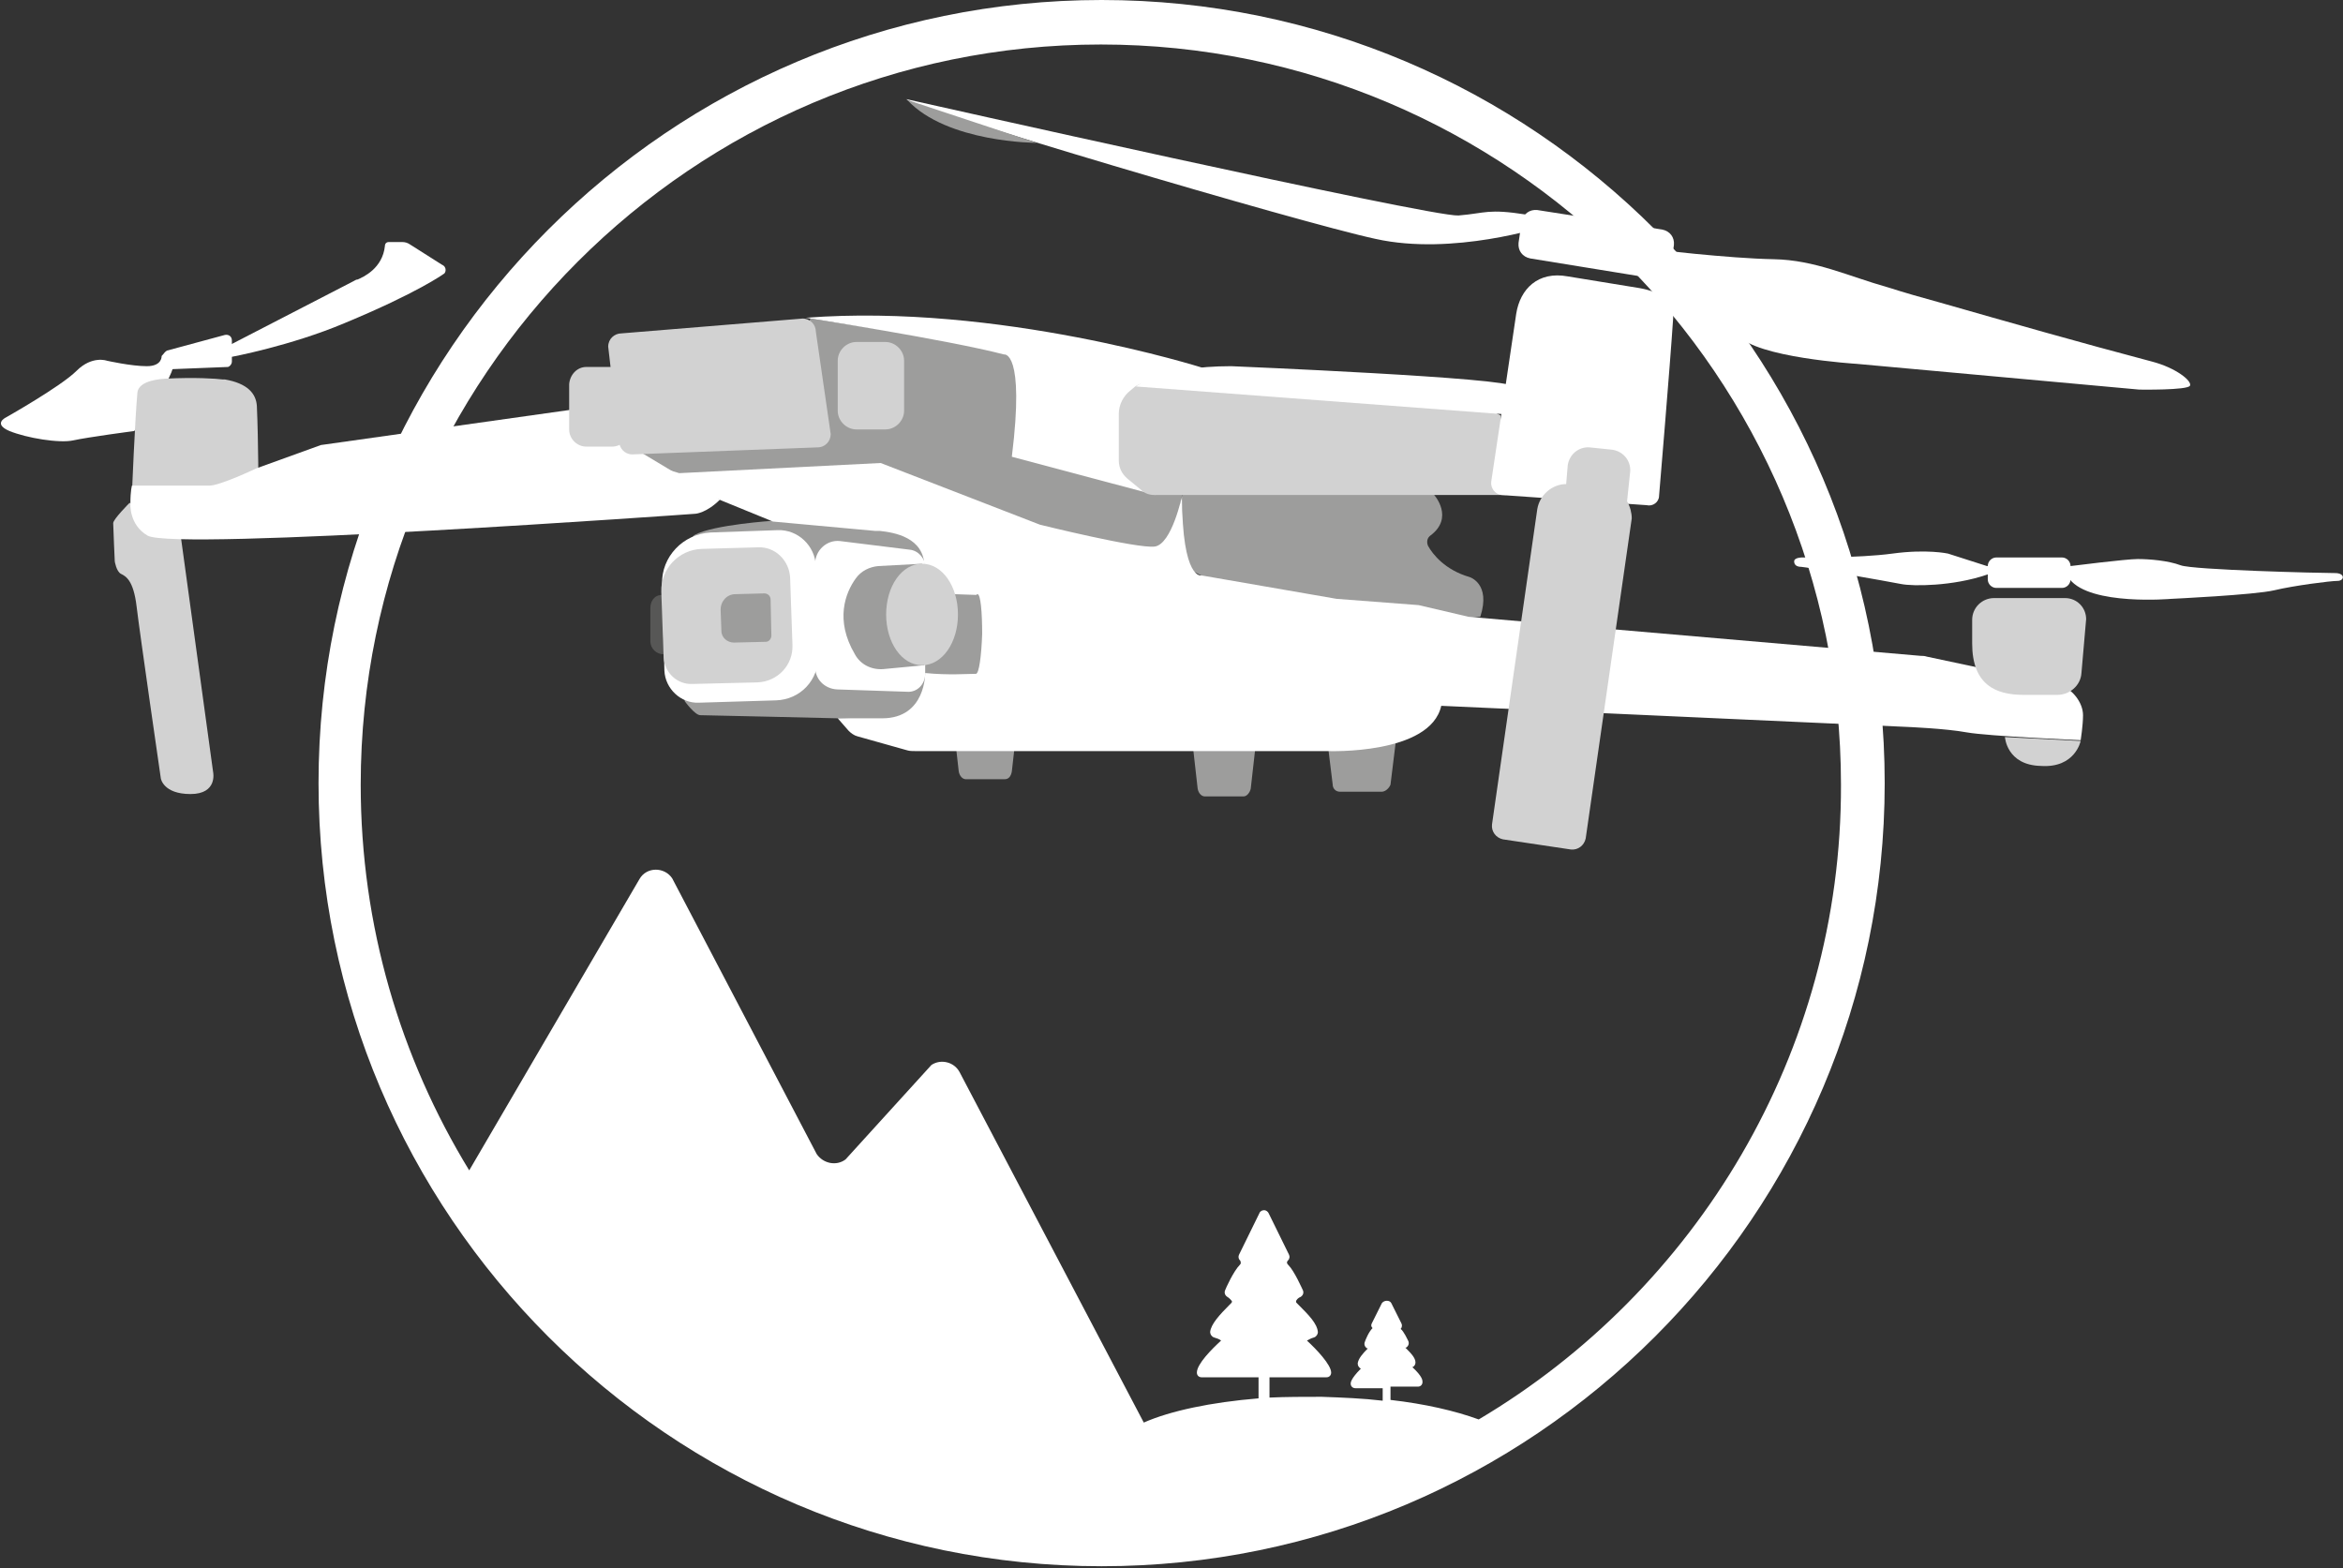 <svg width="124" height="83" viewBox="0 0 124 83" fill="none" xmlns="http://www.w3.org/2000/svg">
<rect x="0" y="0" width="124" height="83" fill="#333333" stroke="none"/>
<g clip-path="url(#clip0)">
<path d="M36.237 37.105C36.237 37.105 36.774 37.849 37.064 37.849C37.353 37.849 44.336 38.014 44.336 38.014L49.088 38.221L50.162 37.105L53.013 35.37L53.633 31.32L50.699 29.709L49.212 28.304L43.675 27.312L40.906 27.56C40.906 27.56 37.766 27.767 36.774 28.304C35.783 28.841 36.237 37.105 36.237 37.105Z" fill="#9D9D9C"/>
<path d="M42.89 16.858L53.839 18.552L54.583 24.048L62.558 26.197L61.731 30.907L48.716 27.064L45.452 25.618L39.419 25.164L35.907 25.329L31.403 23.593L33.303 22.354L37.89 20.205L42.435 17.891L42.89 16.858Z" fill="#9D9D9C"/>
<path d="M75.904 26.197C75.904 26.197 76.979 27.395 75.698 28.345C75.532 28.469 75.491 28.676 75.574 28.882C75.822 29.337 76.483 30.163 77.764 30.535C77.764 30.535 78.921 30.866 78.342 32.642L73.632 33.138L64.252 30.824L62.558 29.915V26.114H75.904V26.197Z" fill="#9D9D9C"/>
<path d="M65.822 42.146H63.756C63.591 42.146 63.426 41.981 63.384 41.733L63.095 39.171H66.483L66.194 41.733C66.153 41.939 65.988 42.146 65.822 42.146Z" fill="#9D9D9C"/>
<path d="M53.178 41.237H51.112C50.947 41.237 50.782 41.072 50.74 40.824L50.451 38.262H53.839L53.55 40.824C53.509 41.072 53.385 41.237 53.178 41.237Z" fill="#9D9D9C"/>
<path d="M73.135 41.898H70.904C70.698 41.898 70.532 41.733 70.532 41.526L70.243 39.171H73.879L73.59 41.526C73.507 41.733 73.301 41.898 73.135 41.898Z" fill="#9D9D9C"/>
<path d="M51.65 35.659C51.195 35.659 50.203 35.741 48.964 35.617C48.964 35.617 49.005 38.014 46.691 38.014H44.336L44.914 38.675C45.038 38.799 45.204 38.923 45.369 38.964L48.013 39.708C48.137 39.749 48.303 39.749 48.468 39.749H57.724H70.285C70.285 39.749 75.698 39.956 76.276 37.353L100.902 38.468C100.902 38.468 102.968 38.551 104.084 38.758C105.241 38.964 110.117 39.171 110.117 39.171C110.117 39.171 110.241 38.386 110.241 37.849C110.241 37.146 109.621 36.403 108.96 36.237L101.977 34.75C101.853 34.708 101.729 34.708 101.646 34.708L77.722 32.642L75.078 32.023L70.739 31.692L63.591 30.453C63.591 30.453 62.558 30.742 62.558 26.238C62.558 26.238 62.021 28.8 61.112 28.924C60.203 29.048 55.038 27.767 55.038 27.767L46.608 24.503L35.948 25.04L30.99 23.552L40.906 27.601L46.319 28.097C46.361 28.097 46.526 28.097 46.567 28.097C47.311 28.18 48.922 28.428 48.922 29.998C48.922 29.998 50.079 30.205 50.493 31.444L51.691 31.485" fill="white"/>
<path d="M105.159 29.957L103.093 29.296C103.093 29.296 101.977 29.048 100.159 29.296C98.341 29.544 95.366 29.502 95.366 29.502C95.366 29.502 94.953 29.502 94.953 29.709C94.953 29.915 95.118 29.998 95.325 29.998C95.531 29.998 99.994 30.783 100.613 30.907C101.233 31.031 103.341 31.031 105.159 30.411C106.977 29.75 105.159 29.957 105.159 29.957Z" fill="white"/>
<path d="M109.58 29.957C109.58 29.957 112.513 29.585 113.133 29.585C113.753 29.585 114.745 29.667 115.406 29.915C116.067 30.163 122.802 30.328 123.587 30.328C124.124 30.328 124.083 30.742 123.711 30.742C123.339 30.742 121.397 30.99 120.364 31.238C119.331 31.485 114.91 31.692 114.91 31.692C114.91 31.692 110.654 32.064 109.538 30.659C108.464 29.254 109.58 29.957 109.58 29.957Z" fill="white"/>
<path d="M63.632 19.461C63.632 19.461 52.848 16.032 42.642 16.817C42.642 16.817 50.121 17.974 53.137 18.759C53.137 18.759 54.253 18.511 53.55 24.172L61.153 26.197L63.632 19.461Z" fill="white"/>
<path d="M79.705 26.197H61.112C60.822 26.197 60.575 26.114 60.368 25.907L59.665 25.329C59.376 25.081 59.211 24.75 59.211 24.378V21.899C59.211 21.404 59.459 20.949 59.831 20.66L60.079 20.453C60.327 20.288 60.657 20.205 60.946 20.205L76.896 21.032C77.144 21.032 77.391 21.073 77.639 21.156C77.805 21.197 78.011 21.28 78.177 21.362L79.416 21.982L79.705 26.197Z" fill="#D2D2D2"/>
<path d="M11.115 18.8L18.718 14.875C18.801 14.834 18.842 14.792 18.925 14.792C19.214 14.668 20.247 14.214 20.371 13.016C20.371 12.892 20.453 12.809 20.577 12.809H21.28C21.445 12.809 21.569 12.85 21.693 12.933L23.387 14.007C23.676 14.131 23.594 14.462 23.47 14.503C23.47 14.503 22.106 15.495 18.222 17.106C15.371 18.305 12.272 18.883 12.272 18.883L11.115 18.8Z" fill="white"/>
<path d="M8.553 18.842C8.553 18.842 8.595 19.379 7.768 19.379C6.942 19.379 5.661 19.09 5.661 19.09C5.661 19.09 4.876 18.8 4.049 19.627C3.223 20.453 0.289 22.106 0.289 22.106C0.289 22.106 -0.372 22.436 0.496 22.808C1.405 23.18 3.14 23.47 3.884 23.304C4.628 23.139 7.107 22.808 7.107 22.808C7.107 22.808 9.338 19.916 9.214 19.048C9.049 18.181 8.553 18.842 8.553 18.842Z" fill="white"/>
<path d="M7.437 26.362L13.222 26.445C13.47 26.445 13.677 26.279 13.677 26.114C13.677 26.114 13.677 23.304 13.594 21.486C13.553 20.825 13.098 20.288 11.9 20.081C11.859 20.081 11.817 20.081 11.776 20.081C11.487 20.04 10.33 19.957 8.76 20.04C8.016 20.081 7.313 20.288 7.272 20.784C7.148 22.106 6.983 26.073 6.983 26.073C6.983 26.238 7.19 26.403 7.437 26.362Z" fill="#D2D2D2"/>
<path d="M6.859 26.61C6.859 26.61 5.991 27.477 5.991 27.684C5.991 27.891 6.074 29.709 6.074 29.709C6.074 29.709 6.156 30.246 6.404 30.37C6.652 30.494 7.066 30.7 7.231 32.105C7.396 33.51 8.512 41.196 8.512 41.196C8.512 41.196 8.636 42.022 10.082 42.022C11.528 42.022 11.28 40.865 11.28 40.865L9.545 28.221L6.859 26.61Z" fill="#D2D2D2"/>
<path d="M30.163 21.693L16.983 23.552L13.553 24.792C13.553 24.792 11.652 25.701 11.074 25.701C10.495 25.701 6.983 25.701 6.983 25.701C6.983 25.701 6.901 25.949 6.901 26.651C6.901 26.651 6.818 27.767 7.81 28.345C9.215 29.172 36.816 27.188 36.816 27.188C36.816 27.188 37.394 27.147 38.097 26.445L30.163 21.693Z" fill="white"/>
<path d="M87.35 14.173C87.35 14.173 91.068 16.528 91.977 17.726C92.886 18.924 98.258 19.255 98.258 19.255L113.216 20.618C113.216 20.618 115.777 20.66 115.901 20.412C116.025 20.164 115.158 19.462 113.877 19.131C110.117 18.139 106.357 17.065 102.597 15.991C101.687 15.743 100.82 15.495 99.911 15.206C97.845 14.627 96.068 13.759 93.878 13.718C91.482 13.677 87.35 13.181 87.35 13.181V14.173Z" fill="white"/>
<path d="M81.73 11.983C81.73 11.983 76.896 13.553 72.805 12.644C68.756 11.776 48.179 5.661 47.972 5.248C47.972 5.248 75.698 11.487 77.185 11.404C78.673 11.28 78.714 11.032 80.821 11.363C82.97 11.693 81.73 11.983 81.73 11.983Z" fill="white"/>
<path d="M48.014 5.289C50.121 7.561 54.873 7.561 54.873 7.561L48.014 5.289Z" fill="#9D9D9C"/>
<path d="M87.598 14.751L80.987 13.677C80.573 13.594 80.326 13.264 80.367 12.85L80.532 11.735C80.615 11.322 80.945 11.074 81.358 11.115L87.97 12.148C88.383 12.231 88.631 12.561 88.589 12.974L88.424 14.09C88.341 14.544 87.97 14.792 87.598 14.751Z" fill="white"/>
<path d="M109.125 31.114H105.654C105.406 31.114 105.2 30.907 105.2 30.659V29.957C105.2 29.709 105.406 29.502 105.654 29.502H109.125C109.373 29.502 109.58 29.709 109.58 29.957V30.659C109.58 30.907 109.373 31.114 109.125 31.114Z" fill="white"/>
<path d="M87.143 26.734L79.458 26.197C79.127 26.155 78.879 25.825 78.921 25.494C78.921 25.494 79.747 19.999 80.243 16.61C80.449 15.288 81.4 14.338 82.97 14.627C82.97 14.627 85.49 15.04 86.771 15.247C87.722 15.412 88.631 15.867 88.548 16.858C88.383 19.379 87.804 26.238 87.804 26.238C87.804 26.569 87.474 26.816 87.143 26.734Z" fill="white"/>
<path d="M86.11 26.527L86.276 24.957C86.317 24.378 85.904 23.883 85.325 23.8L84.127 23.676C83.549 23.635 83.053 24.048 82.97 24.626L82.887 25.618C82.144 25.618 81.483 26.197 81.359 26.94L78.962 43.633C78.921 44.005 79.169 44.336 79.54 44.419L83.135 44.956C83.507 44.997 83.838 44.749 83.92 44.377L86.358 27.436C86.358 27.147 86.276 26.816 86.11 26.527Z" fill="#D2D2D2"/>
<path d="M60.12 20.453C60.12 20.453 61.442 19.379 65.161 19.379C65.161 19.379 80.119 19.999 80.036 20.453C79.912 21.362 79.829 21.941 79.829 21.941L60.12 20.453Z" fill="white"/>
<path d="M31.031 19.42H32.395C32.891 19.42 33.304 19.833 33.304 20.329V22.726C33.304 23.222 32.891 23.635 32.395 23.635H31.031C30.535 23.635 30.122 23.222 30.122 22.726V20.329C30.163 19.833 30.535 19.42 31.031 19.42Z" fill="#D2D2D2"/>
<path d="M45.328 18.098H46.856C47.394 18.098 47.848 18.552 47.848 19.09V21.734C47.848 22.271 47.394 22.726 46.856 22.726H45.328C44.79 22.726 44.336 22.271 44.336 21.734V19.09C44.336 18.552 44.79 18.098 45.328 18.098Z" fill="#D2D2D2"/>
<path d="M43.262 23.676L33.469 24.048C33.056 24.048 32.767 23.717 32.767 23.346L32.188 18.346C32.188 17.933 32.519 17.643 32.89 17.643L42.477 16.858C42.89 16.858 43.179 17.189 43.179 17.561L43.964 22.974C43.964 23.346 43.675 23.676 43.262 23.676Z" fill="#D2D2D2"/>
<path d="M35.122 34.626L35.039 31.485C34.626 31.485 34.419 31.816 34.419 32.188V33.923C34.419 34.337 34.75 34.626 35.122 34.626Z" fill="#575756"/>
<path d="M48.013 36.609L44.295 36.485C43.633 36.444 43.138 35.948 43.138 35.287V29.833C43.138 29.13 43.758 28.552 44.46 28.634L48.137 29.089C48.592 29.13 48.964 29.543 48.964 29.998V35.659C48.964 36.237 48.509 36.65 48.013 36.609Z" fill="white"/>
<path d="M51.98 33.551C51.939 34.708 51.815 35.659 51.65 35.659C51.484 35.659 51.402 34.708 51.402 33.551C51.443 32.395 51.567 31.444 51.732 31.444C51.898 31.444 51.98 32.395 51.98 33.551Z" fill="#9D9D9C"/>
<path d="M48.798 29.833L46.484 29.957C46.03 29.998 45.575 30.205 45.286 30.618C44.749 31.361 44.17 32.808 45.245 34.626C45.534 35.163 46.112 35.452 46.732 35.411L48.922 35.204" fill="#9D9D9C"/>
<path d="M108.877 36.774H107.101C105.613 36.774 104.374 36.237 104.374 34.047V32.808C104.374 32.147 104.911 31.651 105.53 31.651H109.291C109.91 31.651 110.406 32.147 110.406 32.766L110.158 35.617C110.117 36.279 109.538 36.774 108.877 36.774Z" fill="#D2D2D2"/>
<path d="M110.117 39.212L106.109 39.006C106.109 39.006 106.192 40.493 108.01 40.534C109.828 40.658 110.117 39.212 110.117 39.212Z" fill="#D2D2D2"/>
<path d="M12.065 19.42L8.925 19.544C8.718 19.585 8.512 19.42 8.553 19.214L8.636 18.8C8.677 18.676 8.76 18.594 8.842 18.552L11.9 17.726C12.107 17.685 12.272 17.809 12.272 18.015V19.131C12.272 19.255 12.189 19.379 12.065 19.42Z" fill="white"/>
<path d="M50.699 32.519C50.699 34.006 49.873 35.204 48.799 35.204C47.724 35.204 46.898 34.006 46.898 32.519C46.898 31.031 47.724 29.833 48.799 29.833C49.873 29.833 50.699 31.031 50.699 32.519Z" fill="#D2D2D2"/>
<path d="M41.072 37.064L36.981 37.188C36.031 37.229 35.204 36.444 35.163 35.493L35.039 30.907C34.998 29.461 36.155 28.262 37.601 28.18L41.154 28.056C42.229 28.015 43.138 28.882 43.179 29.957L43.303 34.667C43.344 35.989 42.353 37.022 41.072 37.064Z" fill="white"/>
<path d="M40.08 36.113L36.651 36.196C35.824 36.237 35.163 35.576 35.122 34.791L34.998 31.32C34.957 30.122 35.907 29.089 37.147 29.048L40.121 28.965C41.031 28.924 41.774 29.668 41.816 30.576L41.94 34.13C41.981 35.204 41.154 36.072 40.08 36.113Z" fill="#D2D2D2"/>
<path d="M40.535 33.965L38.841 34.006C38.51 34.006 38.179 33.758 38.179 33.386L38.138 32.27C38.138 31.816 38.469 31.444 38.923 31.444L40.452 31.403C40.617 31.403 40.783 31.527 40.783 31.733L40.824 33.634C40.824 33.799 40.7 33.965 40.535 33.965Z" fill="#9D9D9C"/>
<path d="M58.302 0C35.452 0 16.858 18.594 16.858 41.444C16.858 64.293 35.452 82.887 58.302 82.887C81.152 82.887 99.745 64.293 99.745 41.444C99.745 18.594 81.152 0 58.302 0ZM78.259 75.119C77.02 74.665 75.408 74.293 73.59 74.086V73.383H75.036C75.202 73.383 75.284 73.26 75.284 73.136C75.284 73.053 75.284 72.846 74.747 72.351C74.871 72.309 74.912 72.185 74.912 72.103C74.912 71.855 74.665 71.607 74.375 71.318C74.375 71.318 74.375 71.318 74.416 71.318C74.54 71.235 74.582 71.111 74.54 70.987C74.499 70.904 74.293 70.45 74.127 70.326C74.21 70.243 74.21 70.119 74.169 70.037L73.632 68.962C73.549 68.797 73.26 68.797 73.136 68.962L72.599 70.037C72.557 70.119 72.557 70.202 72.64 70.285C72.433 70.491 72.268 70.904 72.227 71.028C72.185 71.152 72.227 71.276 72.351 71.359C72.351 71.359 72.351 71.359 72.392 71.359C72.103 71.648 71.896 71.896 71.855 72.144C71.855 72.268 71.896 72.351 72.02 72.433C71.483 72.97 71.483 73.177 71.483 73.218C71.483 73.383 71.607 73.466 71.731 73.466H73.177V74.127C72.144 74.003 71.07 73.962 69.954 73.921C69.004 73.921 68.053 73.921 67.186 73.962V72.888H70.202C70.367 72.888 70.45 72.764 70.45 72.64C70.45 72.227 69.665 71.4 69.169 70.946C69.252 70.904 69.376 70.822 69.541 70.78C69.665 70.739 69.747 70.615 69.747 70.491C69.706 70.037 69.252 69.582 68.714 69.045L68.632 68.962C68.591 68.921 68.591 68.921 68.591 68.88C68.591 68.797 68.714 68.673 68.838 68.632C68.962 68.549 69.004 68.425 68.962 68.301C68.921 68.219 68.508 67.268 68.177 66.938C68.136 66.896 68.053 66.814 68.177 66.69C68.26 66.607 68.26 66.483 68.219 66.4L67.144 64.211C67.103 64.128 67.02 64.045 66.896 64.045C66.814 64.045 66.69 64.087 66.648 64.211L65.574 66.4C65.533 66.483 65.533 66.607 65.615 66.69C65.615 66.69 65.657 66.731 65.657 66.772C65.657 66.814 65.698 66.855 65.615 66.938C65.285 67.268 64.872 68.177 64.83 68.301C64.789 68.425 64.83 68.549 64.954 68.632C65.037 68.673 65.202 68.838 65.202 68.88C65.202 68.88 65.202 68.921 65.161 68.962L65.078 69.045C64.541 69.582 64.087 70.078 64.045 70.491C64.045 70.615 64.128 70.739 64.252 70.78C64.376 70.822 64.541 70.863 64.624 70.946C64.128 71.4 63.343 72.185 63.343 72.64C63.343 72.805 63.467 72.888 63.591 72.888H66.607V74.003C64.087 74.21 61.938 74.664 60.533 75.284L50.782 56.732C50.492 56.195 49.79 56.029 49.294 56.36L44.749 61.359C44.253 61.731 43.551 61.566 43.22 61.07L35.576 46.484C35.163 45.865 34.213 45.865 33.841 46.526L24.833 61.938C21.197 55.988 19.09 49.005 19.09 41.526C19.09 19.957 36.651 2.355 58.261 2.355C79.829 2.355 97.431 19.916 97.431 41.526C97.473 55.74 89.746 68.301 78.259 75.119Z" fill="white"/>
</g>
<defs>
<clipPath id="clip0">
<rect width="124" height="82.887" fill="white"/>
</clipPath>
</defs>
</svg>
